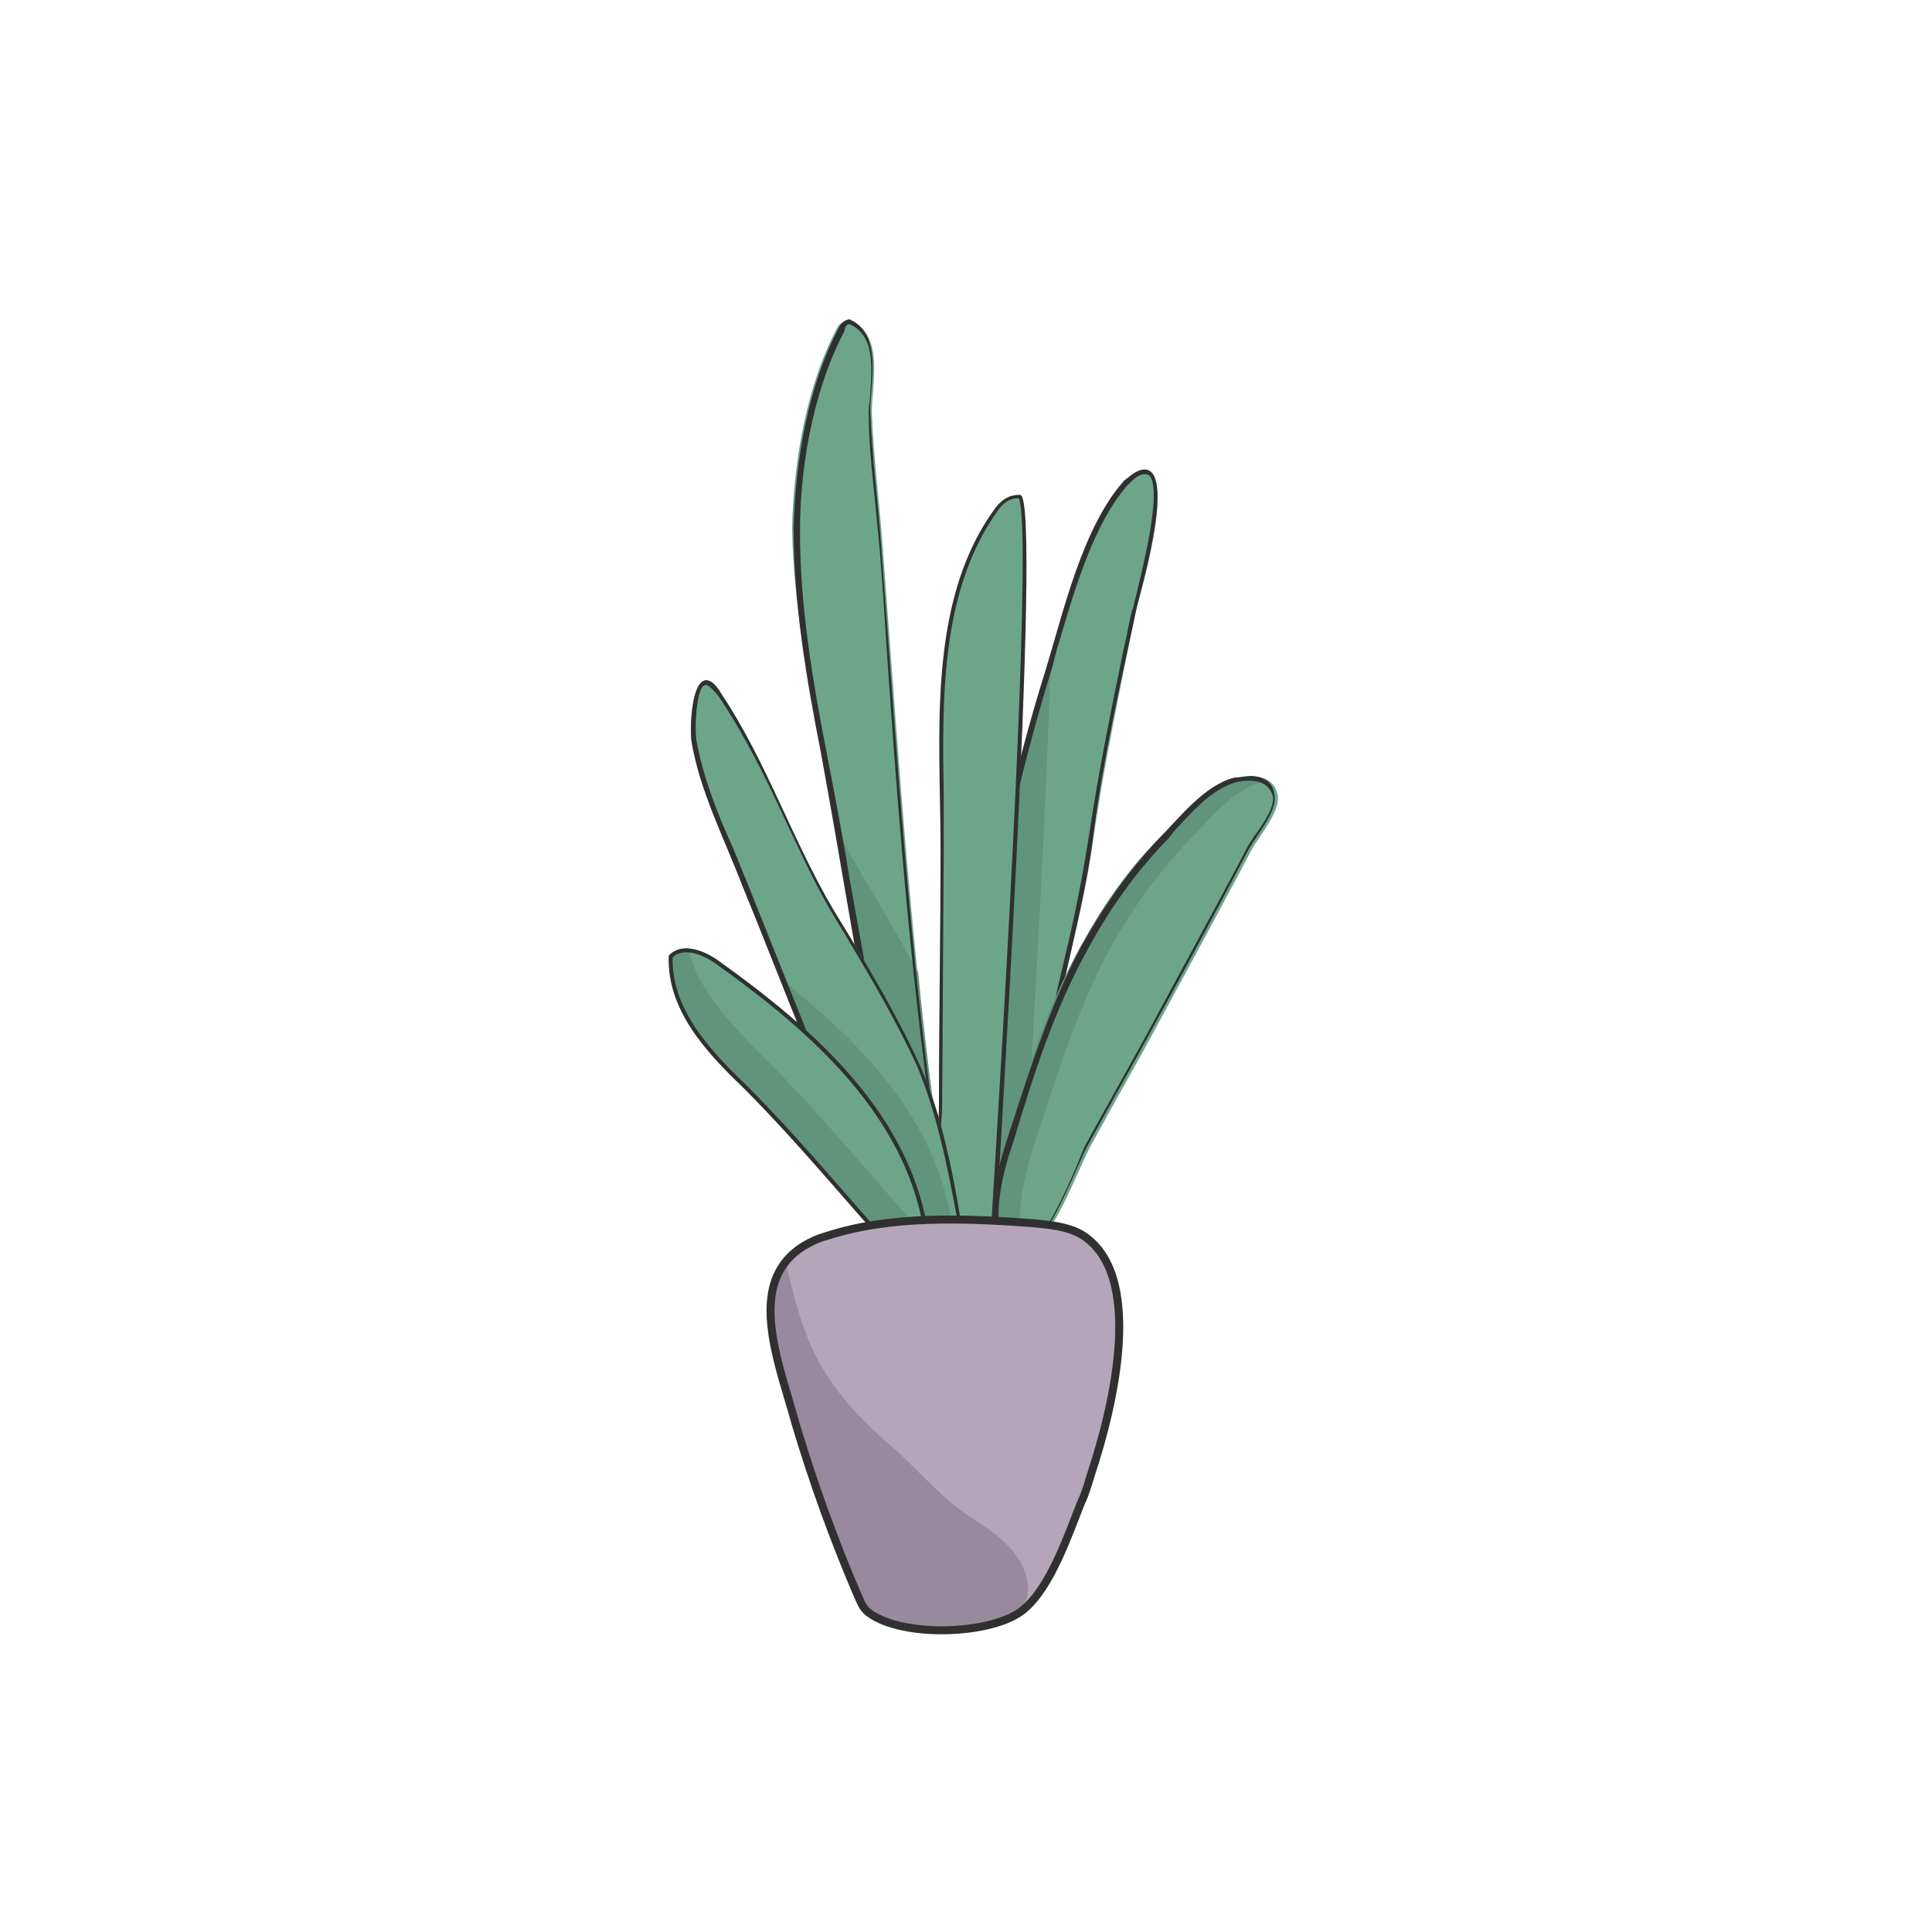 <?xml version="1.0" encoding="UTF-8"?> <svg xmlns="http://www.w3.org/2000/svg" width="121" height="121" viewBox="0 0 121 121" fill="none"> <path d="M68.505 52.3C67.905 56.999 66.405 61.599 65.705 66.299C65.405 68.1 65.805 69.799 65.505 71.499C65.205 73.799 64.405 76.2 63.805 78.499C63.605 79.4 63.005 80.4 62.105 80.2C60.505 79.799 60.305 74.4 60.305 73.1C60.405 69.6 60.605 66.1 61.105 62.599C62.005 55.599 63.505 48.8 65.505 42.099C66.605 38.499 67.805 33.2 70.405 30.299C70.705 29.899 71.205 29.5 71.705 29.599C73.705 29.599 71.305 37.599 71.105 38.4C70.205 42.9 69.205 47.599 68.505 52.3Z" fill="#6DA58B"></path> <path d="M65.806 41.3C65.406 54.6 64.006 76.1 63.906 78.2V78.3V78.4C63.706 79.3 63.106 80.3 62.206 80.1C60.606 79.7 60.406 74.3 60.406 73C60.506 69.5 60.706 66 61.206 62.5C62.106 55.5 63.606 48.7 65.606 42C65.606 41.8 65.706 41.5 65.806 41.3Z" fill="#61947C"></path> <path d="M71.705 29.4V29.7C71.805 29.7 71.905 29.7 72.005 29.8C72.805 30.8 71.505 35.8 71.105 37.5C71.005 37.8 71.005 38.1 70.905 38.2C70.705 39 70.605 39.7 70.405 40.5C69.605 44.4 68.805 48.3 68.205 52.3C67.805 54.9 67.305 57.4 66.705 59.9C66.205 62 65.705 64.1 65.405 66.3C65.205 67.3 65.305 68.2 65.305 69.1C65.305 69.9 65.305 70.7 65.205 71.5C65.005 73.4 64.405 75.3 63.905 77.2C63.805 77.6 63.705 78 63.605 78.4C63.405 79.2 62.905 80 62.405 80C62.305 80 62.305 80 62.205 80C61.005 79.7 60.605 75.4 60.605 73.1C60.705 69.8 60.905 66.3 61.405 62.6C62.205 55.9 63.705 49 65.805 42.1C66.005 41.5 66.105 40.9 66.305 40.3C67.305 36.9 68.505 32.8 70.605 30.4C71.005 30 71.305 29.7 71.705 29.7V29.4ZM71.705 29.4C71.205 29.4 70.805 29.8 70.405 30.1C67.805 33 66.605 38.3 65.505 41.9C63.405 48.6 61.905 55.5 61.105 62.4C60.705 65.9 60.405 69.4 60.305 72.9C60.305 74.2 60.505 79.6 62.105 80C62.205 80 62.305 80 62.305 80C63.005 80 63.505 79 63.805 78.3C64.405 76 65.205 73.7 65.505 71.3C65.705 69.5 65.405 67.9 65.705 66.1C66.505 61.4 67.905 56.9 68.505 52.1C69.105 47.4 70.205 42.7 71.205 38C71.305 37.4 73.705 29.5 71.705 29.4Z" fill="#303030"></path> <path d="M67.8 59.401C69.1 56.901 70.7 54.6 72.7 52.6C74 51.3 75.5 49.3 77.4 48.8C78.4 48.501 79.7 48.501 80 49.7C80.3 50.7 78.9 52.3 78.4 53.2C76.3 57.2 74.1 61.2 72 65.1C70.8 67.3 69.6 69.4 68.4 71.6C67.7 72.8 66.1 77.201 64.9 77.8C61 79.6 62.6 73.4 63 71.9C64.3 67.6 65.6 63.401 67.8 59.401Z" fill="#6DA58B"></path> <path d="M79.306 48.9C79.207 48.9 79.106 49 79.007 49C77.106 49.5 75.606 51.5 74.306 52.8C72.406 54.8 70.806 57.1 69.406 59.6C67.306 63.6 66.007 67.9 64.606 72.2C64.306 73.3 63.306 76.8 64.306 78C60.806 79.3 62.407 73.4 62.806 72C64.106 67.7 65.406 63.4 67.606 59.4C68.906 57 70.507 54.6 72.507 52.6C73.806 51.3 75.306 49.3 77.207 48.8C78.007 48.6 78.806 48.5 79.306 48.9Z" fill="#61947C"></path> <path d="M78.3 48.9C79 48.9 79.5 49.2 79.7 49.8C79.9 50.4 79.2 51.5 78.6 52.3C78.4 52.6 78.2 52.9 78.1 53.1C76 57.1 73.8 61.1 71.7 65C70.5 67.2 69.3 69.3 68.1 71.5C67.9 71.8 67.7 72.4 67.4 73.1C66.7 74.7 65.6 77.2 64.8 77.6C64.4 77.8 64 77.9 63.7 77.9C63.4 77.9 63.1 77.8 62.9 77.5C62.1 76.5 62.8 73.5 63.3 72L63.5 71.4C64.7 67.4 66 63.3 68.1 59.5C69.5 56.9 71.1 54.7 72.9 52.8C73.1 52.6 73.3 52.4 73.5 52.1C74.6 50.9 75.9 49.4 77.4 49C77.7 48.9 78 48.9 78.3 48.9ZM78.3 48.6C78 48.6 77.6 48.7 77.3 48.7C75.4 49.2 73.9 51.2 72.6 52.5C70.7 54.5 69.1 56.8 67.7 59.3C65.6 63.3 64.3 67.6 62.9 71.9C62.5 73.2 61.2 78.1 63.5 78.1C63.8 78.1 64.2 78 64.7 77.8C65.9 77.3 67.5 72.8 68.2 71.6C69.4 69.4 70.6 67.3 71.8 65.1C74 61.1 76.1 57.2 78.2 53.2C78.7 52.3 80.1 50.7 79.8 49.7C79.7 48.9 79 48.6 78.3 48.6Z" fill="#303030"></path> <path d="M61.103 83C60.903 83 60.703 82.9 60.603 82.7C58.003 80.6 58.403 75.8 58.703 71.9C58.803 70.8 58.903 69.8 58.903 69L59.003 53C59.003 51.9 59.003 50.8 59.003 49.7C58.903 43.7 58.803 36.9 62.303 32C62.803 31.3 63.203 31 63.803 31H63.903C64.603 31.6 64.003 46.3 62.303 74.6C62.203 76.4 62.103 77.7 62.103 78.1C62.003 79.3 62.003 80.6 61.803 81.9C61.803 82.2 61.603 83 61.103 83Z" fill="#6DA58B"></path> <path d="M63.806 31.2C64.406 32.5 63.906 47.2 62.206 74.7C62.106 76.5 62.006 77.8 62.006 78.2C61.906 79.4 61.906 80.7 61.706 82C61.706 82.1 61.506 82.9 61.106 82.9C60.906 82.9 60.806 82.8 60.606 82.7C58.106 80.6 58.506 75.8 58.806 72C58.906 70.9 59.006 69.9 59.006 69.1L59.106 53.1C59.106 52 59.106 50.9 59.106 49.8C59.006 43.8 58.906 37.1 62.406 32.1C62.806 31.5 63.206 31.2 63.806 31.2ZM63.806 31C63.106 31 62.606 31.4 62.206 32C58.006 37.9 58.906 46.3 58.906 53.1C58.906 58.4 58.806 63.7 58.806 69.1C58.806 72.9 57.206 80.1 60.606 82.9C60.806 83 61.006 83.2 61.206 83.2C61.706 83.2 61.906 82.6 62.006 82.1C62.206 80.8 62.306 79.6 62.306 78.3C62.406 75.2 65.306 31.2 63.906 31C63.806 31 63.806 31 63.806 31Z" fill="#303030"></path> <path d="M51.502 47.2C52.702 53.7 53.702 60.2 55.002 66.7C55.702 69.9 56.401 73.2 57.301 76.3C57.702 77.6 57.901 79 58.202 80.3C58.401 80.9 59.902 82.8 59.902 83.1C60.102 80 59.502 77 59.102 73.9C57.102 60.8 56.301 47.6 55.301 34.5C55.102 31.6 54.702 28.7 54.602 25.8C54.602 24.1 55.401 21 53.301 20.1C53.002 20 52.702 20.2 52.502 20.4C50.502 24.1 49.702 28.9 49.602 33.1C49.702 37.8 50.602 42.5 51.502 47.2Z" fill="#6DA58B"></path> <path d="M59.805 78.9C59.605 78.7 59.505 78.5 59.305 78.3C58.305 76.7 57.305 75.1 56.505 73.4C55.905 71.2 55.405 68.9 55.005 66.7C54.005 61.7 53.205 56.7 52.305 51.7C52.705 52.6 53.205 53.5 53.705 54.3C55.005 56.5 56.305 58.7 57.505 60.9C57.905 65.2 58.505 69.6 59.105 73.9C59.405 75.5 59.605 77.2 59.805 78.9Z" fill="#61947C"></path> <path d="M53.203 20.3C53.203 20.3 53.303 20.3 53.203 20.3C54.803 21 54.603 23 54.503 24.6C54.503 25 54.403 25.4 54.403 25.8C54.403 27.6 54.603 29.5 54.803 31.4C54.903 32.4 55.003 33.5 55.103 34.5L55.303 37.2C56.103 49.3 57.003 61.8 58.903 74L59.003 74.6C59.403 77.1 59.803 79.7 59.803 82.3C59.703 82.2 59.703 82.1 59.603 82C59.203 81.4 58.603 80.7 58.603 80.4C58.403 79.8 58.303 79.2 58.203 78.6C58.103 77.9 57.903 77.1 57.703 76.4C56.903 73.5 56.103 70.4 55.403 66.8C54.603 62.9 53.903 58.9 53.203 55C52.803 52.5 52.303 49.9 51.803 47.3C50.903 42.7 50.103 38 50.103 33.3C50.103 28.5 51.203 23.9 52.903 20.7C52.903 20.4 53.103 20.3 53.203 20.3ZM53.203 20C53.003 20 52.703 20.2 52.603 20.4C50.603 24.1 49.803 28.9 49.703 33.1C49.703 37.8 50.503 42.5 51.403 47.1C52.603 53.6 53.603 60.1 54.903 66.6C55.603 69.8 56.303 73.1 57.203 76.2C57.603 77.5 57.803 78.9 58.103 80.2C58.303 80.8 59.803 82.7 59.803 83C60.003 79.9 59.403 76.9 59.003 73.8C57.003 60.7 56.203 47.5 55.203 34.4C55.003 31.5 54.603 28.6 54.503 25.7C54.503 24 55.303 20.9 53.203 20C53.303 20.1 53.303 20 53.203 20Z" fill="#303030"></path> <path d="M44.205 42.6C43.305 42.7 43.205 45.5 43.305 46.4C43.805 49.5 45.405 52.6 46.505 55.5C47.905 58.9 49.205 62.3 50.605 65.7C52.705 71 54.805 76.3 57.905 81C58.405 81.8 59.105 82.6 60.005 82.8C60.805 81.6 60.705 80 60.505 78.5C59.905 74.7 59.205 70.3 57.605 66.7C56.105 63.4 54.105 60.1 52.205 57C49.605 52.6 48.005 47.7 45.205 43.5C44.805 42.8 44.405 42.6 44.205 42.6Z" fill="#6DA58B"></path> <path d="M59.8 79.4L59.4 79.7C57.5 77.7 55.7 75.5 53.9 73.4C52.7 70.9 51.7 68.3 50.7 65.7C50.1 64.3 49.6 62.9 49 61.4C54.7 65.9 59.9 71.5 59.8 79.4Z" fill="#61947C"></path> <path d="M44.205 42.6V42.9C44.305 42.9 44.505 43 45.005 43.6C46.605 46 47.905 48.6 49.105 51.2C50.005 53.1 50.905 55.1 52.005 57C52.405 57.7 52.805 58.3 53.205 59C54.705 61.5 56.205 64.1 57.405 66.7C58.905 70.2 59.605 74.5 60.305 78.3V78.4C60.505 79.8 60.705 81.3 60.005 82.4C59.305 82.2 58.705 81.5 58.205 80.8C55.105 76.1 53.005 70.7 50.905 65.6L50.205 63.8L46.805 55.3C46.505 54.6 46.205 53.8 45.905 53.1C44.905 50.9 44.005 48.6 43.605 46.3C43.505 45.5 43.605 43.5 44.005 43C44.105 42.9 44.205 42.9 44.205 42.9V42.6ZM44.205 42.6C43.305 42.7 43.205 45.5 43.305 46.4C43.805 49.5 45.405 52.6 46.505 55.5C47.905 58.9 49.205 62.3 50.605 65.7C52.705 71 54.805 76.3 57.905 81C58.405 81.8 59.105 82.6 60.005 82.8C60.805 81.6 60.705 80 60.505 78.5C59.905 74.7 59.205 70.3 57.605 66.7C56.105 63.4 54.105 60.1 52.205 57C49.605 52.6 48.005 47.7 45.205 43.5C44.805 42.8 44.505 42.6 44.205 42.6Z" fill="#303030"></path> <path d="M58.203 80C58.303 71.2 51.803 65.2 45.103 60.4C44.203 59.7 42.803 59.1 42.003 59.9C41.903 63.2 44.303 65.8 46.603 68C50.503 71.9 54.003 76.3 57.803 80.4" fill="#6DA58B"></path> <path d="M58.203 80L57.803 80.3C54.003 76.2 50.603 71.8 46.603 67.9C44.303 65.7 41.903 63.1 42.003 59.8C42.303 59.5 42.703 59.4 43.103 59.4C43.703 62 45.703 64 47.503 65.9C51.203 69.5 54.503 73.6 58.003 77.5C58.103 78.4 58.203 79.2 58.203 80Z" fill="#61947C"></path> <path d="M58.203 80C58.303 71.2 51.803 65.2 45.103 60.4C44.203 59.7 42.803 59.1 42.003 59.9C41.903 63.2 44.303 65.8 46.603 68C50.503 71.9 54.003 76.3 57.803 80.4" stroke="#303030" stroke-width="0.25" stroke-miterlimit="10"></path> <path d="M68.308 92.4C68.108 93.1 67.908 93.7 67.708 94.1C66.908 96.1 65.808 99.4 64.108 100.8C62.208 102.4 56.508 102.6 54.408 101C54.008 100.7 53.908 100.3 53.708 99.9C52.208 96.4 50.908 92.8 49.808 89.1C48.908 85.8 47.108 81.4 49.308 78.9C49.808 78.3 50.708 77.7 51.808 77.4C55.808 76.1 60.508 76.3 64.608 76.6C65.708 76.7 66.808 76.8 67.708 77.3C71.708 79.7 69.808 87.9 68.308 92.4Z" fill="#B4A5B8"></path> <path d="M63.206 96.9C63.506 97.2 63.706 97.5 63.906 97.8C65.406 100.7 63.206 101.7 60.606 102C58.606 102.2 56.006 102.2 54.306 101C53.906 100.7 53.806 100.3 53.606 99.9C52.106 96.4 50.806 92.8 49.706 89.1C48.806 85.8 47.006 81.4 49.206 78.9C49.206 79.1 49.306 79.3 49.306 79.5C49.806 81.5 50.306 83.6 51.406 85.5C52.506 87.4 53.906 88.9 55.506 90.3C57.306 91.8 58.706 93.6 60.606 94.9C61.506 95.5 62.506 96.1 63.206 96.9Z" fill="#98899C"></path> <path d="M68.308 92.4C68.108 93.1 67.908 93.7 67.708 94.1C66.908 96.1 65.808 99.4 64.108 100.8C62.208 102.4 56.508 102.6 54.408 101C54.008 100.7 53.908 100.3 53.708 99.9C52.208 96.4 50.908 92.8 49.808 89.1C48.908 85.8 47.108 81.4 49.308 78.9C49.808 78.3 50.708 77.7 51.808 77.4C55.808 76.1 60.508 76.3 64.608 76.6C65.708 76.7 66.808 76.8 67.708 77.3C71.708 79.7 69.808 87.9 68.308 92.4Z" stroke="#303030" stroke-width="0.5" stroke-miterlimit="10"></path> </svg> 